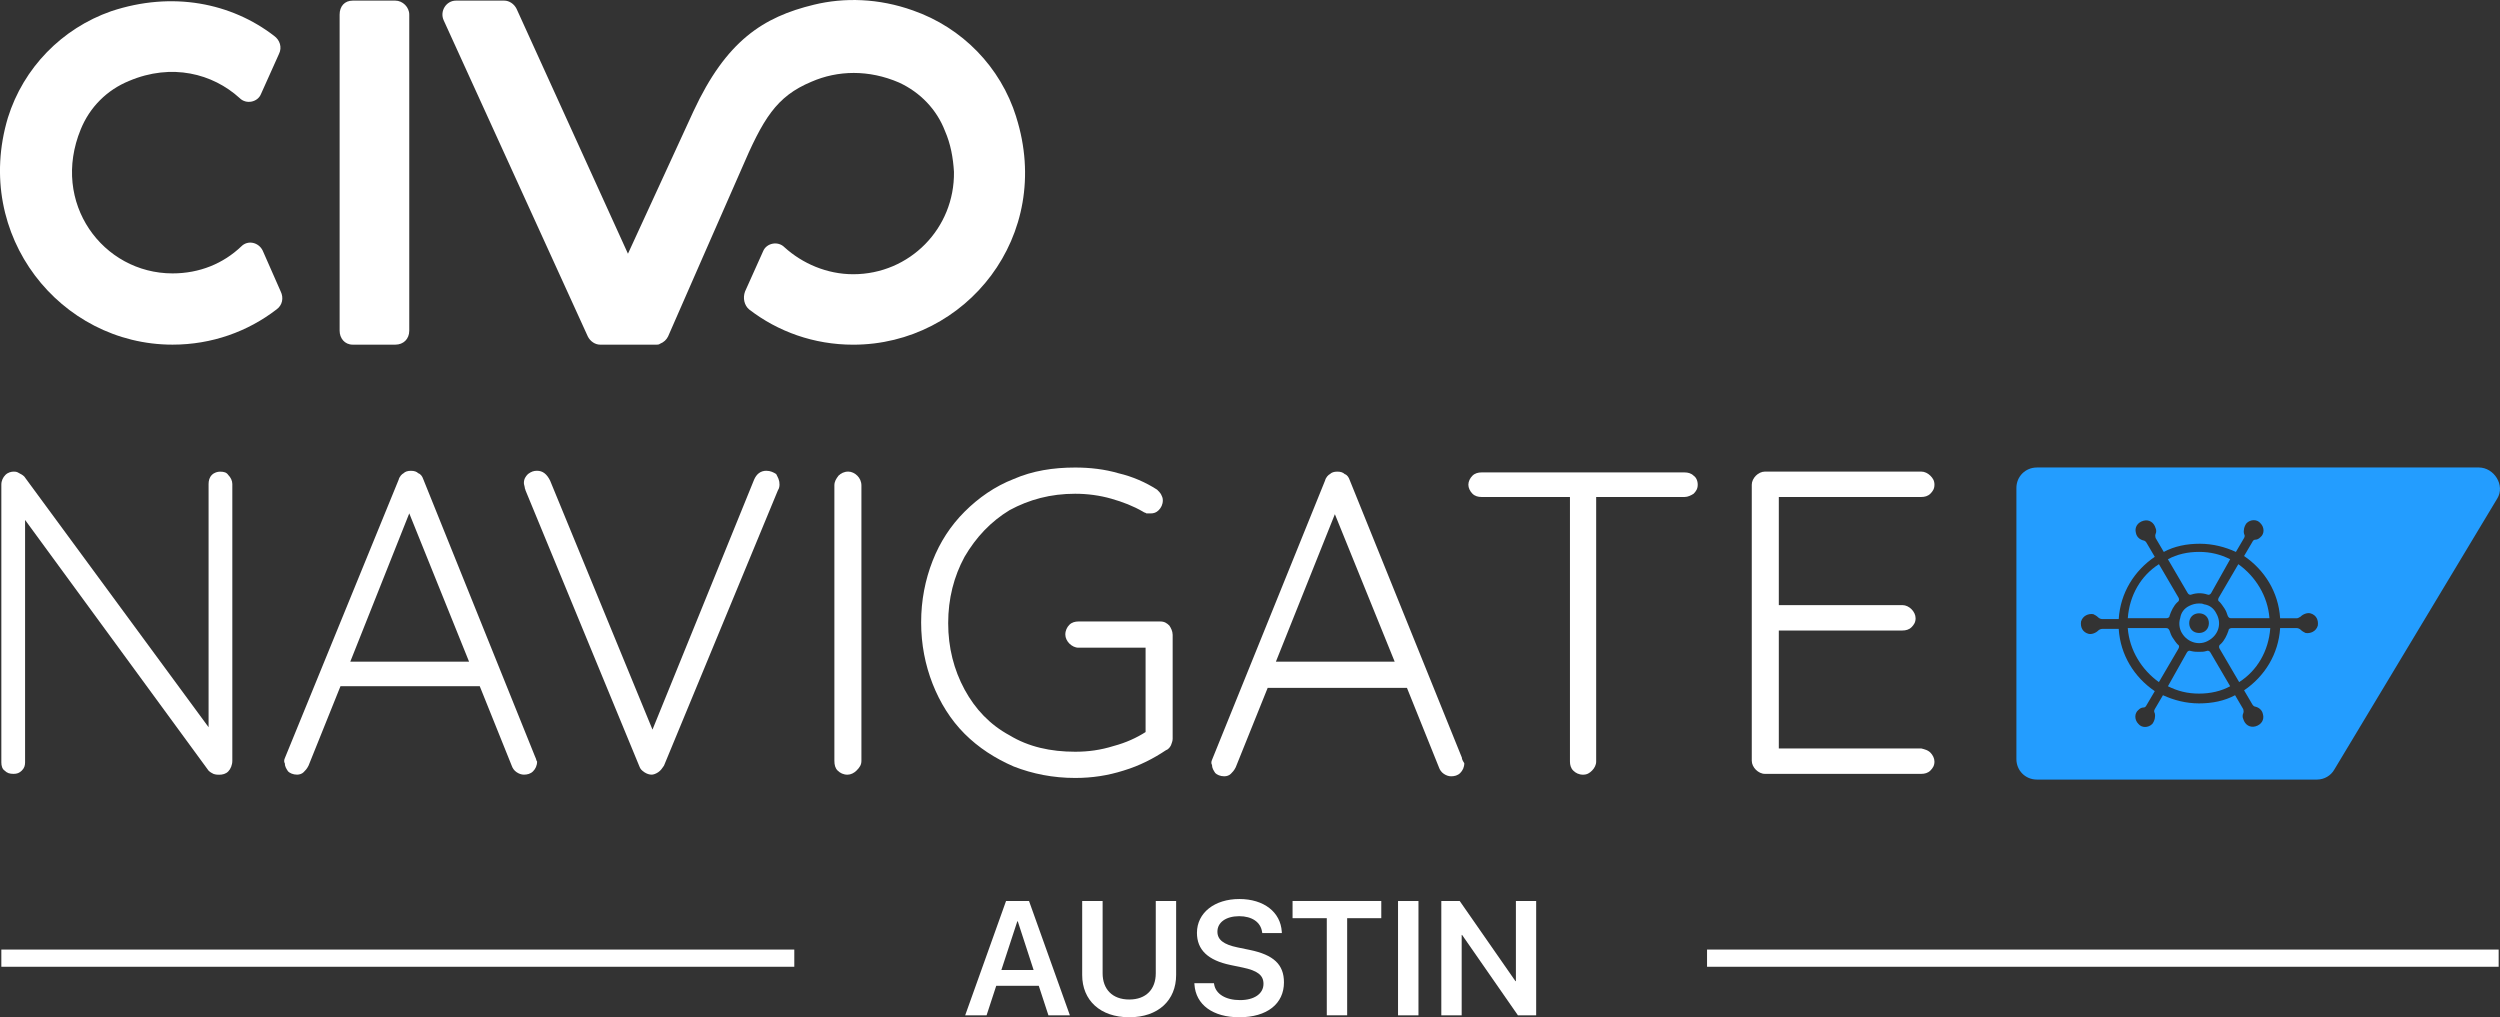 <?xml version="1.0" encoding="UTF-8"?>
<svg id="TEMPLATE" xmlns="http://www.w3.org/2000/svg" viewBox="0 0 726.68 295.7">
  <rect x="0" y="0" width="726.68" height="295.7" fill="#333333" stroke="none"/>
  <defs>
    <style>
      .cls-1 {
        fill: #fff;
      }

      .cls-2 {
        fill-rule: evenodd;
      }

      .cls-2, .cls-3 {
        fill: #239dff;
      }
    </style>
  </defs>
  <g>
    <path class="cls-1" d="M76.34,72.8c-1.19-2.38-4.29-3.1-6.19-1.19-5.24,5-12.14,7.86-20,7.86-20.24,0-35.48-20.48-26.67-41.9,2.62-6.43,7.62-11.43,14.05-14.05,12.38-5.24,24.29-2.14,32.14,5,1.9,1.9,5.24,1.19,6.19-1.19l5.24-11.67c.95-1.9.24-4.05-1.43-5.24C67.29.89,50.15-2.68,32.29,3.27,18.01,8.27,6.82,19.7,2.29,34.23c-10.24,34.29,15.24,65.95,47.86,65.95,11.43,0,21.9-3.81,30.24-10.24,1.67-1.19,2.14-3.33,1.19-5.24l-5.24-11.9Z"/>
    <path class="cls-1" d="M114.91.18h-12.38c-2.38,0-3.81,1.67-3.81,4.05v91.9c0,2.14,1.43,4.05,3.81,4.05h12.38c2.38,0,4.05-1.67,4.05-4.05V4.23c0-2.14-1.9-4.05-4.05-4.05Z"/>
    <path class="cls-1" d="M295.39,33.99c-4.52-14.52-15.71-25.95-30-30.95-10-3.57-20-3.81-28.81-1.67-14.76,3.57-25.48,10.48-35,30.95l-19.05,41.43L150.15,2.56c-.71-1.43-2.14-2.38-3.57-2.38h-14.05c-2.86,0-4.76,3.1-3.57,5.71l41.9,91.91c.71,1.43,2.14,2.38,3.57,2.38h16.43c.24,0,.71,0,.95-.24,1.19-.48,1.9-1.19,2.38-2.14,0,0,20.95-47.86,21.19-48.33,6.43-15,10.24-21.43,20.48-25.71,7.62-3.33,16.67-3.57,25.48.24,6.19,2.86,10.95,7.86,13.33,14.05,1.67,3.81,2.38,7.86,2.62,11.9.24,16.43-12.86,29.76-29.29,29.76-7.62,0-14.76-3.1-20-7.86-1.9-1.9-5.24-1.19-6.19,1.19l-5.24,11.67c-.71,1.9-.24,4.05,1.19,5.24,8.33,6.43,18.81,10.24,30.24,10.24,32.86,0,58.33-31.67,47.38-66.19h0Z"/>
  </g>
  <path class="cls-2" d="M642.06,186.13c2.86-1.67,3.81-5,2.14-7.86-.71-1.43-1.91-2.38-3.57-2.62-.48-.24-.95-.24-1.43-.24-.95,0-1.91.24-2.86.71-1.43.71-2.38,1.9-2.62,3.57-.48,1.43-.24,3.1.48,4.29,1.67,2.86,5.24,3.81,7.86,2.14h0ZM642.06,181.13c0,1.67-1.19,2.86-2.86,2.86s-2.86-1.19-2.86-2.86,1.19-2.86,2.86-2.86,2.86,1.19,2.86,2.86Z"/>
  <path class="cls-1" d="M67.53,140.66v80.48c0,1.19-.48,2.38-1.19,3.1s-1.67.95-2.62.95c-.48,0-.95,0-1.67-.24-.48-.24-.95-.48-1.43-.95L7.29,151.13v70.48c0,.95-.24,1.67-.95,2.38-.71.71-1.43.95-2.38.95-1.19,0-1.9-.24-2.62-.95-.71-.48-.95-1.43-.95-2.38v-80.71c0-1.19.48-2.14,1.19-2.86.71-.71,1.67-.95,2.38-.95.48,0,.95,0,1.67.48.48.24.95.48,1.43.95l53.57,72.86v-70.71c0-.95.24-1.9.95-2.62.71-.71,1.67-.95,2.38-.95,1.19,0,1.9.24,2.38.95.71.71,1.19,1.67,1.19,2.62h0Z"/>
  <path class="cls-1" d="M155.63,220.18l-32.62-80.95c-.24-.71-.71-1.43-1.43-1.67-.48-.48-1.19-.71-2.14-.71s-1.67.24-2.14.71c-.48.24-1.19.95-1.43,1.9l-33.09,80.95c-.24.48-.24,1.19,0,1.43,0,.95.48,1.67.95,2.38.48.48,1.43.95,2.62.95.71,0,1.43-.24,1.9-.71.48-.48.95-.95,1.43-1.9l9.29-23.1h40.48l9.29,23.1c.24.71.71,1.43,1.43,1.9.71.48,1.43.71,2.14.71.95,0,1.9-.24,2.62-.95.71-.71,1.19-1.67,1.19-2.86-.24-.24-.24-.71-.48-1.19h0ZM101.82,192.32l17.14-43.1,17.38,43.1h-34.52Z"/>
  <path class="cls-1" d="M226.58,140.66c0,.48,0,1.19-.48,1.9l-33.1,80c-.48.71-.95,1.43-1.67,1.9-.71.48-1.43.71-1.9.71-.71,0-1.43-.24-2.14-.71-.71-.48-1.19-.95-1.43-1.67l-33.1-80.24c0-.24-.24-.48-.24-.95,0-.24-.24-.71-.24-1.19,0-1.19.48-1.9,1.19-2.62.95-.71,1.67-.95,2.62-.95,1.67,0,2.86.95,3.81,2.86l29.76,72.38,29.52-72.62c.71-1.67,1.9-2.62,3.57-2.62,1.19,0,2.14.48,2.86.95.48.95.95,1.67.95,2.86h.02Z"/>
  <path class="cls-1" d="M250.39,221.13c0,1.19-.48,1.9-1.43,2.86-.71.71-1.67,1.19-2.62,1.19-1.19,0-2.14-.48-2.86-1.19-.72-.71-.95-1.67-.95-2.86v-80c0-1.19.48-1.9,1.19-2.86.71-.71,1.67-1.19,2.86-1.19.95,0,1.9.48,2.62,1.19.71.71,1.19,1.67,1.19,2.86v80Z"/>
  <path class="cls-1" d="M340.86,184.47v30.24c0,.71-.24,1.19-.48,1.9-.24.48-.71,1.19-1.43,1.43-3.57,2.38-7.62,4.52-12.38,5.95-4.52,1.43-9.05,2.14-14.05,2.14-6.43,0-12.38-1.19-17.86-3.33-5.48-2.38-10.24-5.48-14.29-9.52-4.05-4.05-7.14-9.05-9.29-14.52-2.14-5.48-3.33-11.43-3.33-17.86s1.19-12.38,3.33-17.86c2.14-5.48,5.24-10.24,9.29-14.29,4.05-4.05,8.81-7.38,14.29-9.52,5.48-2.38,11.43-3.33,17.86-3.33,4.29,0,8.57.48,12.62,1.67,4.05.95,7.86,2.62,11.19,4.76.48.48.95.95,1.19,1.43.24.48.48.95.48,1.67,0,1.19-.48,2.14-1.19,2.86-.71.71-1.43.95-2.38.95h-1.19c-.24-.24-.71-.24-.95-.48-2.86-1.67-5.95-2.86-9.29-3.81-3.33-.95-6.9-1.43-10.48-1.43-7.14,0-13.33,1.67-19.05,4.76-5.48,3.33-9.76,7.86-13.1,13.57-3.1,5.71-4.76,12.14-4.76,19.28s1.67,13.57,4.76,19.29c3.1,5.71,7.38,10.24,13.1,13.33,5.48,3.33,11.9,4.76,19.05,4.76,3.81,0,7.38-.48,11.19-1.67,3.57-.95,6.67-2.38,9.28-4.05v-24.52h-19.52c-.95,0-1.9-.48-2.62-1.19-.71-.71-1.19-1.67-1.19-2.62,0-1.19.48-2.14,1.19-2.86.71-.71,1.67-.95,2.62-.95h23.81c1.19,0,1.9.48,2.62,1.19.48.71.95,1.67.95,2.62h0Z"/>
  <path class="cls-1" d="M424.91,220.18l-32.62-80.71c-.24-.71-.71-1.43-1.43-1.67-.48-.48-1.19-.71-2.14-.71s-1.67.24-2.14.71c-.48.24-1.19.95-1.43,1.9l-32.86,81.19c-.24.48-.24,1.19,0,1.43,0,.95.48,1.67.95,2.38.48.48,1.43.95,2.62.95.71,0,1.43-.24,1.9-.71.48-.48.95-.95,1.43-1.91l9.29-23.09h40.48l9.29,23.09c.24.71.71,1.43,1.43,1.91.71.48,1.43.71,2.14.71.95,0,1.9-.24,2.62-.95.71-.71,1.19-1.67,1.19-2.86-.48-.72-.71-1.19-.71-1.67h0ZM370.87,192.32l17.14-42.86,17.38,42.86h-34.52Z"/>
  <path class="cls-1" d="M493.48,140.89c0,1.19-.48,1.9-1.19,2.62-.71.47-1.67.95-2.62.95h-25.71v76.91c0,.95-.48,1.9-1.19,2.61-.71.71-1.43,1.2-2.62,1.2s-2.15-.48-2.86-1.2c-.71-.71-.95-1.66-.95-2.61v-76.91h-25.72c-.95,0-1.9-.24-2.62-.95-.71-.72-1.19-1.67-1.19-2.62s.48-1.91,1.19-2.62c.72-.71,1.67-.95,2.62-.95h59.05c.95,0,1.91.24,2.62.95.71.48,1.19,1.43,1.19,2.62Z"/>
  <path class="cls-1" d="M561.1,218.75c.71.71,1.19,1.67,1.19,2.62,0,1.19-.48,1.9-1.19,2.62-.71.71-1.67.95-2.62.95h-45.48c-.95,0-1.9-.48-2.62-1.19-.71-.71-1.19-1.67-1.19-2.62v-80.24c0-.95.48-1.9,1.19-2.62.71-.71,1.67-1.19,2.62-1.19h45.48c.95,0,1.9.48,2.62,1.19.71.71,1.19,1.43,1.19,2.62s-.48,1.9-1.19,2.62c-.71.71-1.67.95-2.62.95h-41.43v31.43h35.95c.95,0,1.91.48,2.62,1.19.71.71,1.19,1.67,1.19,2.62,0,1.19-.48,1.9-1.19,2.62-.71.71-1.67.95-2.62.95h-35.95v34.29h41.43c.95.24,1.9.48,2.62,1.19Z"/>
  <path class="cls-3" d="M648.25,162.56c-2.86-1.43-5.71-2.14-9.05-2.14s-6.43.71-9.05,2.14l5.71,9.76c.24.48.72.71,1.19.48,1.43-.48,3.09-.48,4.52,0,.48.24.95,0,1.19-.48l5.48-9.76h0Z"/>
  <path class="cls-3" d="M633.25,173.75l-5.71-9.76c-5.24,3.33-8.57,9.05-9.05,15.71h11.19c.48,0,.95-.24.95-.71.48-1.43,1.19-2.86,2.14-3.81.71-.48.71-.95.48-1.43Z"/>
  <path class="cls-3" d="M618.48,182.56c.48,6.43,4.05,12.14,9.05,15.71l5.71-9.76c.24-.48.24-.95-.24-1.19-.48-.48-.95-1.19-1.43-1.9-.48-.71-.71-1.43-.95-2.14-.24-.48-.48-.71-.95-.71h-11.19Z"/>
  <path class="cls-3" d="M630.15,199.47c2.86,1.43,5.71,2.14,9.05,2.14s6.43-.71,9.05-2.14l-5.71-9.76c-.24-.48-.71-.71-1.19-.48-.71.24-1.43.24-2.14.24s-1.43,0-2.38-.24c-.48-.24-.95,0-1.19.48l-5.48,9.76h-.01Z"/>
  <path class="cls-3" d="M645.15,188.51l5.71,9.76c5.24-3.33,8.57-9.05,9.05-15.71h-11.19c-.48,0-.95.24-.95.71-.48,1.43-1.19,2.86-2.14,3.81-.71.48-.71.95-.48,1.43Z"/>
  <path class="cls-3" d="M647.53,178.99c.24.48.48.71.95.71h11.19c-.48-6.43-4.05-12.14-9.05-15.71l-5.71,9.76c-.24.48-.24.95.24,1.19.48.48.95,1.19,1.43,1.9.48.71.72,1.43.95,2.14h0Z"/>
  <path class="cls-2" d="M592.06,135.89c-3.33,0-5.95,2.62-5.95,5.95v78.81c0,3.33,2.62,5.95,5.95,5.95h81.43c2.14,0,4.05-1.19,5-2.86l47.38-78.81c2.38-3.81-.86-9.05-5.38-9.05h-128.43ZM668.72,179.23c.71-.71,1.9-1.19,2.86-.95,1.67.48,2.38,1.9,2.14,3.57-.48,1.67-2.14,2.38-3.57,2.14-.48-.24-.95-.48-1.43-.95-.24-.24-.71-.48-1.19-.48h-4.76c-.48,7.62-4.52,14.05-10.48,18.1l2.38,4.05c.24.48.71.71.95.71.95.24,1.91.95,2.14,2.14.48,1.67-.48,3.1-2.14,3.57-1.66.47-3.09-.48-3.57-2.14-.24-.48-.24-1.19,0-1.67.24-.48,0-.95,0-1.19l-2.38-4.05c-3.1,1.67-6.67,2.38-10.48,2.38s-7.38-.95-10.48-2.38l-2.38,4.05c-.24.48-.24.72,0,1.19.24.95,0,2.14-.71,3.1-1.19,1.19-3.09,1.19-4.05,0-1.19-1.19-1.19-3.1,0-4.05.48-.48.95-.71,1.43-.71s.71-.24.95-.71l2.38-4.05c-5.95-4.05-10-10.48-10.48-18.1h-4.76c-.48,0-.95.24-1.19.48-.71.71-1.9,1.19-2.86.95-1.67-.48-2.38-1.9-2.14-3.57.48-1.67,2.14-2.38,3.57-2.14.48.24.95.48,1.43.95.24.24.71.48,1.19.48h4.76c.48-7.62,4.52-14.05,10.48-18.1l-2.38-4.05c-.24-.48-.71-.71-.95-.71-.95-.24-1.91-.95-2.14-2.14-.48-1.67.48-3.1,2.14-3.57,1.67-.48,3.09.48,3.57,2.14.24.48.24,1.19,0,1.67s0,.95,0,1.19l2.38,4.05c3.1-1.67,6.67-2.38,10.48-2.38s7.38.95,10.48,2.38l2.38-4.05c.24-.48.24-.71,0-1.19-.24-.95,0-2.14.71-3.1,1.19-1.19,3.09-1.19,4.05,0,1.19,1.19,1.19,3.1,0,4.05-.48.48-.95.72-1.43.72s-.71.24-.95.71l-2.38,4.05c5.95,4.05,10,10.48,10.48,18.1h4.76c.48,0,.71-.24,1.19-.48h0Z"/>
  <g>
    <rect class="cls-1" x=".39" y="276.01" width="230.49" height="5"/>
    <rect class="cls-1" x="496.19" y="276.01" width="230.1" height="5"/>
  </g>
  <g>
    <path class="cls-1" d="M292.43,261.9h6.68l11.88,33.23h-6.24l-2.81-8.59h-12.36l-2.81,8.59h-6.22l11.88-33.23ZM291.07,281.95h9.37l-4.6-14.14h-.14l-4.63,14.14Z"/>
    <path class="cls-1" d="M314.56,283.4v-21.51h5.94v21.02c0,4.6,2.81,7.62,7.74,7.62s7.71-3.02,7.71-7.62v-21.02h5.92v21.51c0,7.34-5.18,12.29-13.63,12.29s-13.68-4.95-13.68-12.29Z"/>
    <path class="cls-1" d="M347.19,286.14l-.02-.35h5.69l.05.28c.44,2.85,3.36,4.63,7.53,4.63s6.82-1.87,6.82-4.72v-.02c0-2.49-1.73-3.82-6.01-4.72l-3.57-.74c-6.54-1.36-9.76-4.4-9.76-9.35v-.02c.02-5.85,5.16-9.81,12.32-9.81s12,3.82,12.34,9.51l.02.39h-5.69l-.05-.28c-.39-2.9-2.95-4.63-6.68-4.63-3.89.02-6.31,1.84-6.31,4.49v.02c0,2.35,1.82,3.73,5.83,4.56l3.59.74c6.91,1.43,9.92,4.24,9.92,9.42v.02c0,6.19-4.88,10.13-12.99,10.13-7.62,0-12.64-3.59-13.03-9.55Z"/>
    <path class="cls-1" d="M385.66,266.89h-9.95v-5h25.79v5h-9.92v28.23h-5.92v-28.23Z"/>
    <path class="cls-1" d="M406.37,261.9h5.94v33.23h-5.94v-33.23Z"/>
    <path class="cls-1" d="M418.96,261.9h5.34l16.19,23.28h.14v-23.28h5.89v33.23h-5.3l-16.23-23.37h-.12v23.37h-5.92v-33.23Z"/>
  </g>
</svg>
